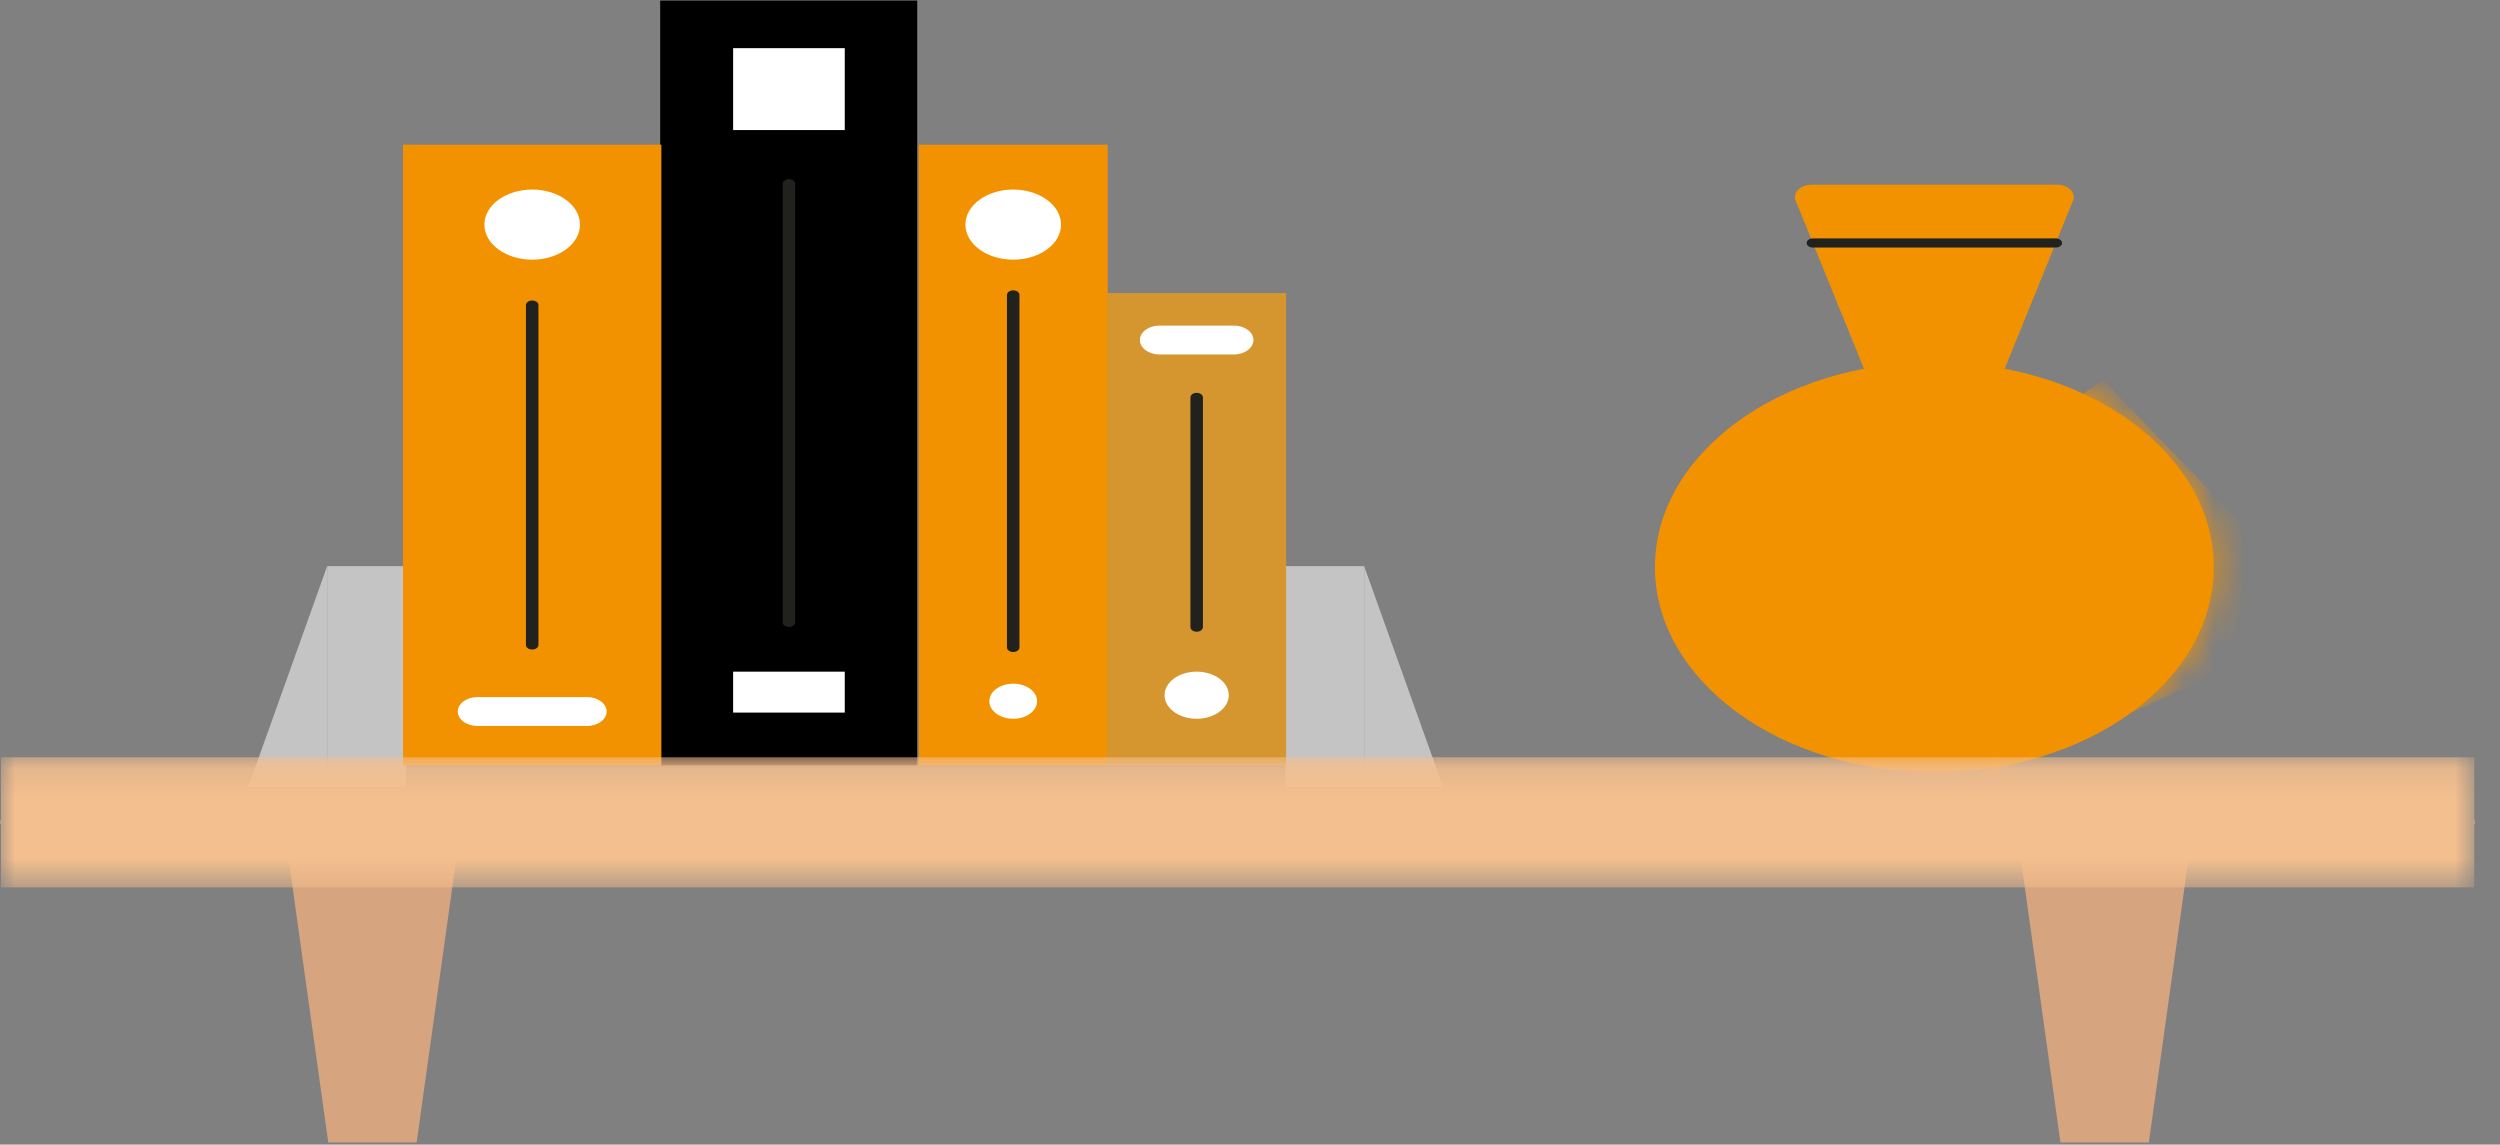 <svg width="83" height="38" viewBox="0 0 83 38" fill="none" xmlns="http://www.w3.org/2000/svg">
<rect x="0" y="0" width="83" height="38" fill="#808080" stroke="none"/>
<path fill-rule="evenodd" clip-rule="evenodd" d="M9.407 27.26L10.898 37.929H13.833L15.323 27.26H9.407Z" fill="#D6A47F"/>
<path fill-rule="evenodd" clip-rule="evenodd" d="M66.917 27.26L68.407 37.929H71.342L72.833 27.26H66.917Z" fill="#D6A47F"/>
<path fill-rule="evenodd" clip-rule="evenodd" d="M10.862 26.122H13.48V18.796H10.862V26.122Z" fill="#C4C4C4"/>
<path fill-rule="evenodd" clip-rule="evenodd" d="M8.243 26.122H10.862V18.796L8.243 26.122Z" fill="#C4C4C4"/>
<path fill-rule="evenodd" clip-rule="evenodd" d="M42.672 26.122H45.29V18.796H42.672V26.122Z" fill="#C4C4C4"/>
<path fill-rule="evenodd" clip-rule="evenodd" d="M47.909 26.122H45.29V18.796L47.909 26.122Z" fill="#C4C4C4"/>
<path fill-rule="evenodd" clip-rule="evenodd" d="M21.918 25.411H30.452V0.019H21.918V25.411Z" fill="black"/>
<path fill-rule="evenodd" clip-rule="evenodd" d="M26.193 20.815C26.078 20.815 25.985 20.747 25.985 20.663V6.098C25.985 6.014 26.078 5.946 26.193 5.946C26.308 5.946 26.4 6.014 26.4 6.098V20.663C26.4 20.747 26.308 20.815 26.193 20.815Z" fill="#21211D"/>
<mask id="mask0" mask-type="alpha" maskUnits="userSpaceOnUse" x="0" y="0" width="83" height="38">
<path d="M0 38H82.178V0H0V38Z" fill="white"/>
</mask>
<g mask="url(#mask0)">
<path fill-rule="evenodd" clip-rule="evenodd" d="M30.503 25.417H36.775V4.803H30.503V25.417Z" fill="#F39200"/>
<path fill-rule="evenodd" clip-rule="evenodd" d="M33.639 21.647C33.524 21.647 33.431 21.579 33.431 21.495V9.792C33.431 9.708 33.524 9.64 33.639 9.64C33.754 9.64 33.846 9.708 33.846 9.792V21.495C33.846 21.579 33.754 21.647 33.639 21.647Z" fill="#21211D"/>
<path fill-rule="evenodd" clip-rule="evenodd" d="M35.226 7.457C35.226 8.1 34.515 8.621 33.639 8.621C32.763 8.621 32.052 8.1 32.052 7.457C32.052 6.814 32.763 6.293 33.639 6.293C34.515 6.293 35.226 6.814 35.226 7.457Z" fill="white"/>
<path fill-rule="evenodd" clip-rule="evenodd" d="M34.432 23.28C34.432 23.602 34.077 23.863 33.639 23.863C33.201 23.863 32.846 23.602 32.846 23.28C32.846 22.959 33.201 22.698 33.639 22.698C34.077 22.698 34.432 22.959 34.432 23.28Z" fill="white"/>
<path fill-rule="evenodd" clip-rule="evenodd" d="M13.381 25.417H21.957V4.803H13.381V25.417Z" fill="#F39200"/>
<path fill-rule="evenodd" clip-rule="evenodd" d="M17.669 21.564C17.554 21.564 17.461 21.496 17.461 21.412V10.129C17.461 10.045 17.554 9.977 17.669 9.977C17.784 9.977 17.876 10.045 17.876 10.129V21.412C17.876 21.496 17.784 21.564 17.669 21.564Z" fill="#21211D"/>
<path fill-rule="evenodd" clip-rule="evenodd" d="M19.256 7.457C19.256 8.1 18.545 8.621 17.669 8.621C16.793 8.621 16.082 8.1 16.082 7.457C16.082 6.814 16.793 6.293 17.669 6.293C18.545 6.293 19.256 6.814 19.256 7.457Z" fill="white"/>
<path fill-rule="evenodd" clip-rule="evenodd" d="M19.486 24.102H15.852C15.491 24.102 15.198 23.887 15.198 23.622C15.198 23.357 15.491 23.142 15.852 23.142H19.486C19.847 23.142 20.14 23.357 20.14 23.622C20.14 23.887 19.847 24.102 19.486 24.102Z" fill="white"/>
<path fill-rule="evenodd" clip-rule="evenodd" d="M36.758 25.417H42.7V9.73H36.758V25.417Z" fill="#D5962F"/>
<path fill-rule="evenodd" clip-rule="evenodd" d="M39.729 20.973C39.614 20.973 39.522 20.905 39.522 20.821V13.194C39.522 13.11 39.614 13.042 39.729 13.042C39.844 13.042 39.937 13.11 39.937 13.194V20.821C39.937 20.905 39.844 20.973 39.729 20.973Z" fill="#21211D"/>
<path fill-rule="evenodd" clip-rule="evenodd" d="M40.795 23.081C40.795 23.512 40.318 23.863 39.729 23.863C39.14 23.863 38.663 23.512 38.663 23.081C38.663 22.649 39.14 22.299 39.729 22.299C40.318 22.299 40.795 22.649 40.795 23.081Z" fill="white"/>
<path fill-rule="evenodd" clip-rule="evenodd" d="M40.96 11.769H38.498C38.137 11.769 37.844 11.554 37.844 11.289C37.844 11.024 38.137 10.809 38.498 10.809H40.96C41.321 10.809 41.614 11.024 41.614 11.289C41.614 11.554 41.321 11.769 40.96 11.769Z" fill="white"/>
<path fill-rule="evenodd" clip-rule="evenodd" d="M24.34 4.318H28.046V1.599H24.34V4.318Z" fill="white"/>
<path fill-rule="evenodd" clip-rule="evenodd" d="M24.34 23.658H28.046V22.299H24.34V23.658Z" fill="white"/>
<path fill-rule="evenodd" clip-rule="evenodd" d="M73.497 18.83C73.497 22.588 69.344 25.635 64.22 25.635C59.097 25.635 54.944 22.588 54.944 18.83C54.944 15.072 59.097 12.025 64.22 12.025C69.344 12.025 73.497 15.072 73.497 18.83Z" fill="#F39200"/>
<path fill-rule="evenodd" clip-rule="evenodd" d="M66.134 13.28H62.306L59.616 6.659C59.51 6.396 59.778 6.132 60.152 6.132H68.288C68.663 6.132 68.931 6.396 68.824 6.659L66.134 13.28Z" fill="#F39200"/>
<path fill-rule="evenodd" clip-rule="evenodd" d="M68.252 8.219H60.188C60.074 8.219 59.981 8.151 59.981 8.067C59.981 7.983 60.074 7.915 60.188 7.915H68.252C68.367 7.915 68.46 7.983 68.46 8.067C68.46 8.151 68.367 8.219 68.252 8.219Z" fill="#21211D"/>
</g>
<mask id="mask1" mask-type="alpha" maskUnits="userSpaceOnUse" x="54" y="6" width="20" height="20">
<path d="M60.126 6.137C59.752 6.137 59.483 6.401 59.59 6.664L61.861 12.243C57.864 13.002 54.912 15.661 54.912 18.824C54.912 22.579 59.07 25.623 64.199 25.623C69.328 25.623 73.486 22.579 73.486 18.824C73.486 15.661 70.534 13.002 66.537 12.243L68.808 6.664C68.915 6.401 68.647 6.137 68.272 6.137H60.126Z" fill="white"/>
</mask>
<g mask="url(#mask1)">
<path fill-rule="evenodd" clip-rule="evenodd" d="M69.818 12.607L60.164 19.54L62.449 19.507L60.448 21.67L62.859 21.509L61.405 23.875L66.958 21.722L61.657 24.677L67.428 23.181L65.682 25.935L77.525 20.612L69.818 12.607Z" fill="#F39200"/>
</g>
<mask id="mask2" mask-type="alpha" maskUnits="userSpaceOnUse" x="0" y="25" width="83" height="5">
<path d="M0 25.14H82.178V29.461H0V25.14Z" fill="white"/>
</mask>
<g mask="url(#mask2)">
<path fill-rule="evenodd" clip-rule="evenodd" d="M0.032 29.461H82.146V25.14H0.032V29.461Z" fill="#F4BF8E"/>
<path fill-rule="evenodd" clip-rule="evenodd" d="M81.97 27.452H0.208C0.093 27.452 0 27.384 0 27.3C0 27.216 0.093 27.148 0.208 27.148H81.97C82.085 27.148 82.178 27.216 82.178 27.3C82.178 27.384 82.085 27.452 81.97 27.452Z" fill="#F4BF8E"/>
</g>
</svg>
